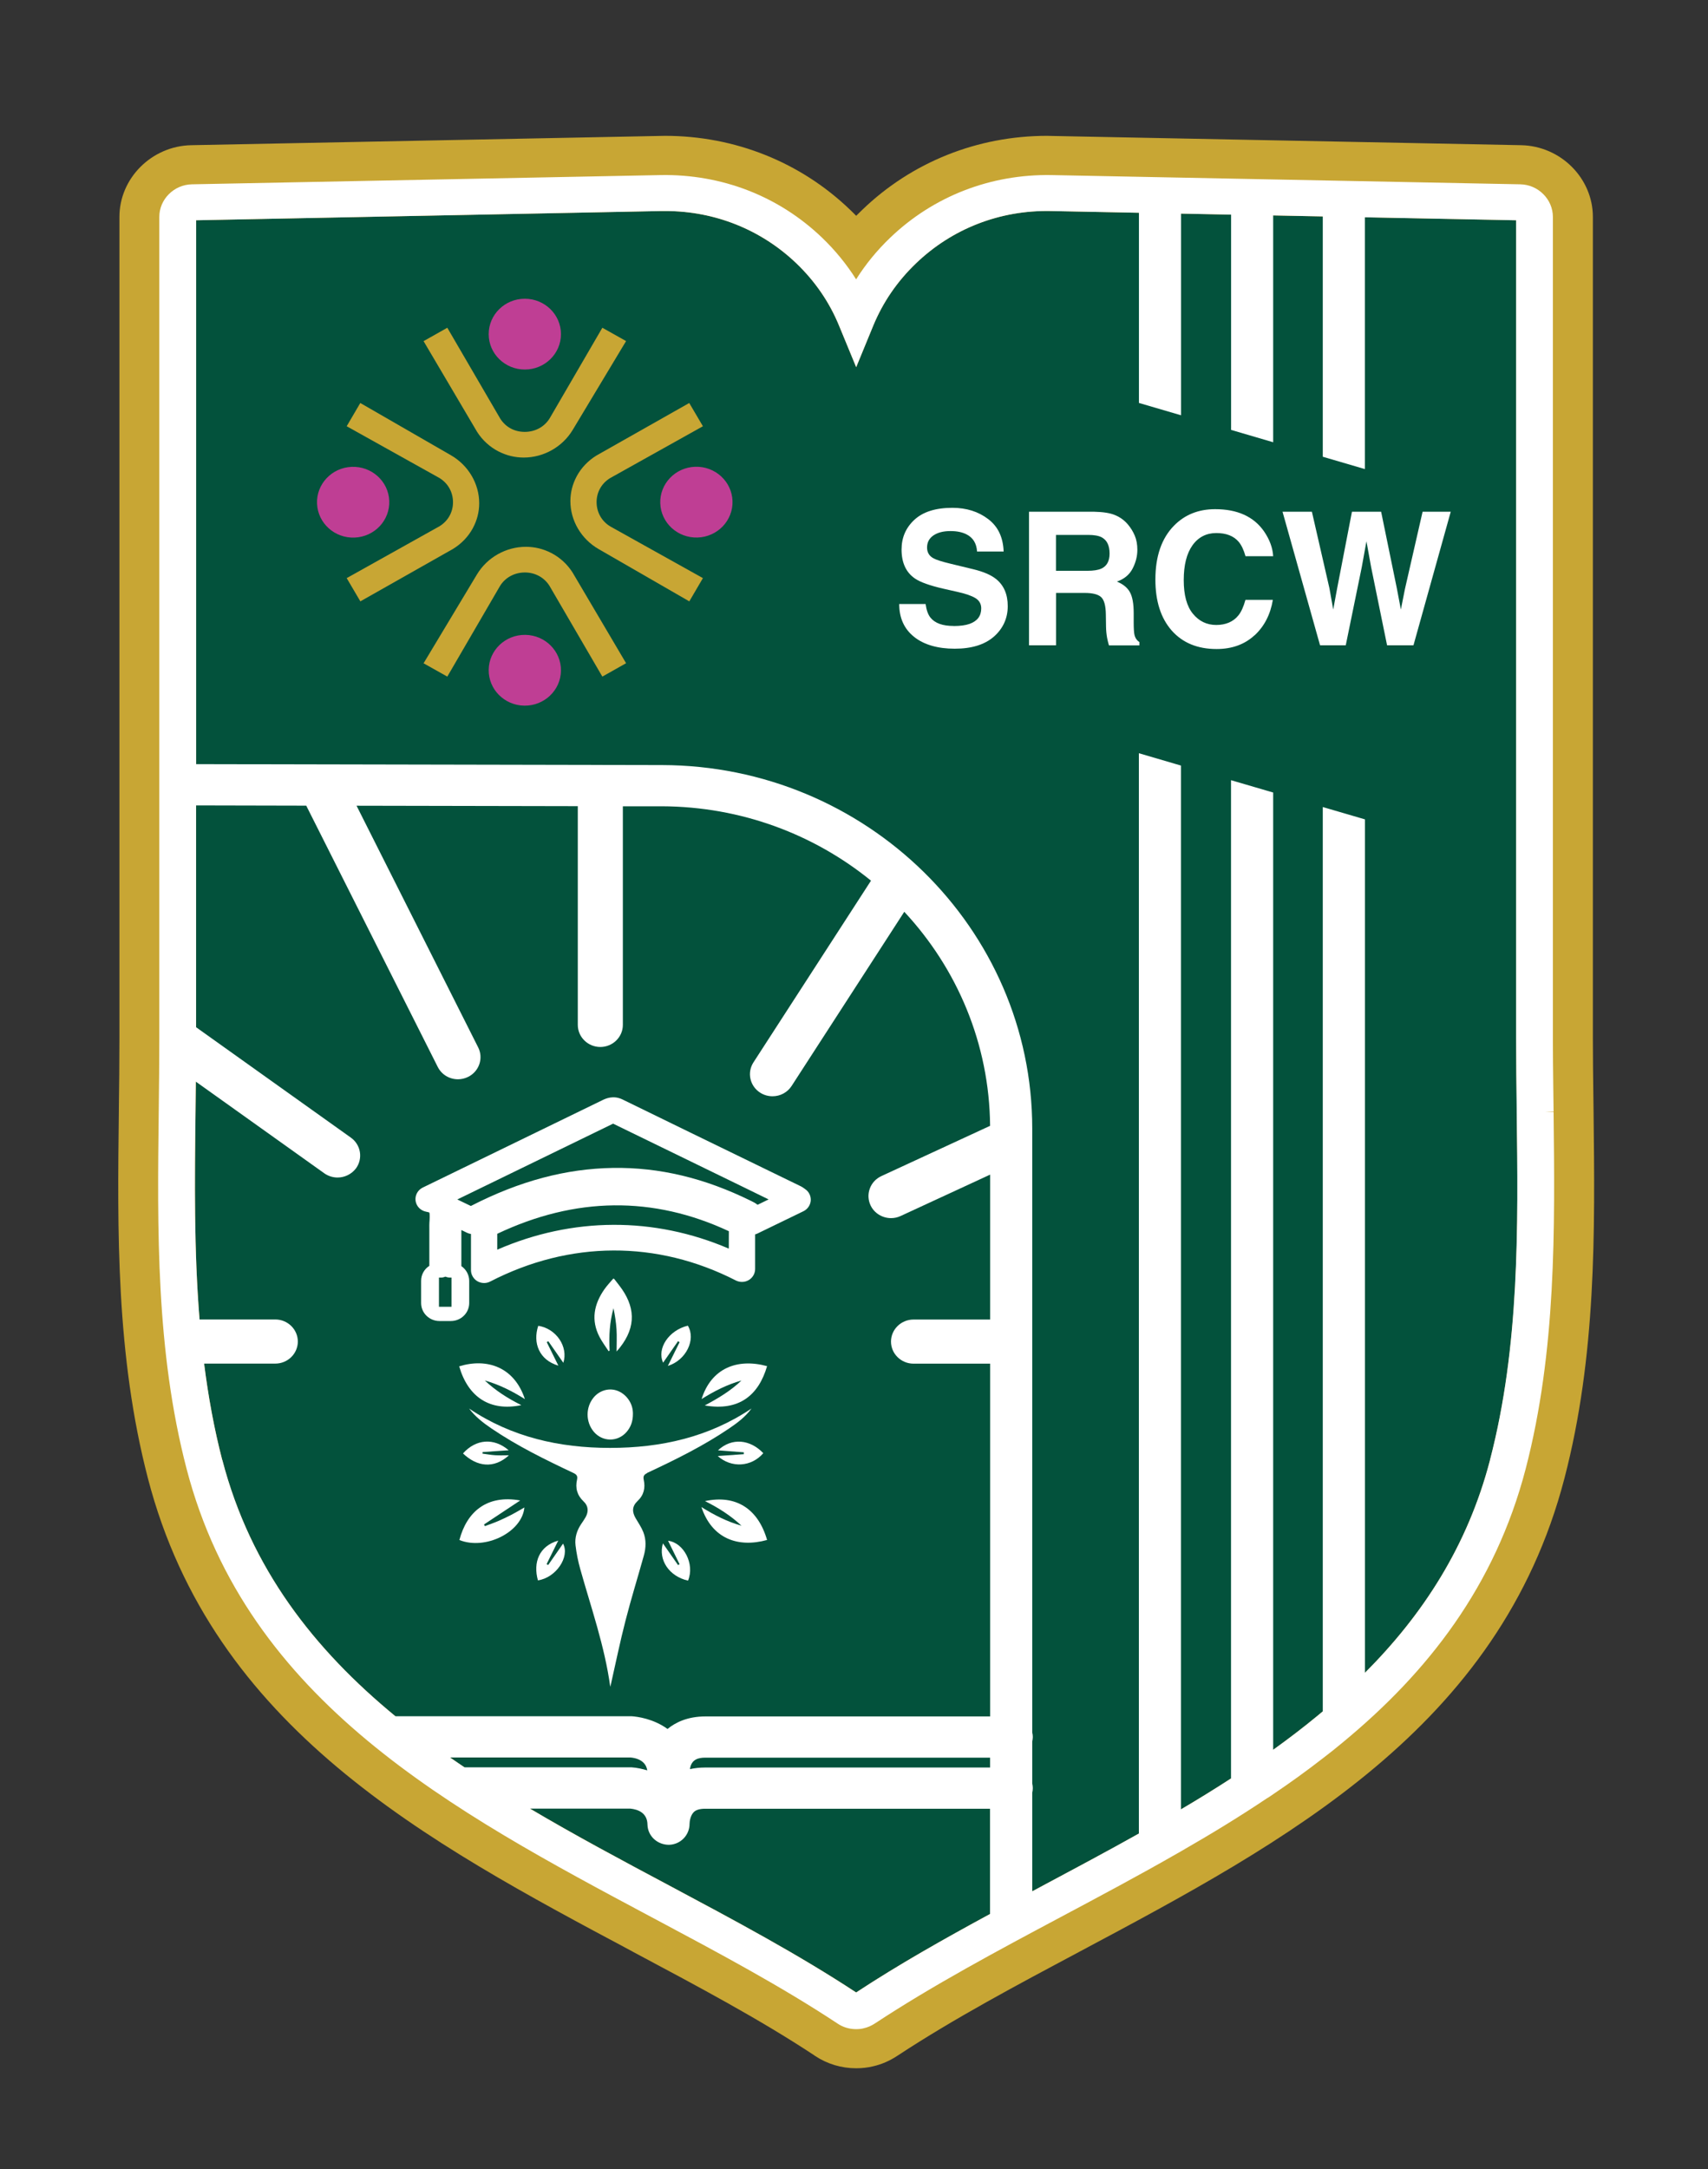 <svg width="390" height="495" viewBox="0 0 390 495" fill="none" xmlns="http://www.w3.org/2000/svg">
<rect x="0" y="0" width="390" height="495" fill="#333333" stroke="none"/>
<path d="M340.245 333.173C333.772 357.985 319.206 376.431 300.797 391.595C282.387 406.746 260.105 418.614 238.199 430.285L237.519 430.652C222.65 438.588 208.59 446.1 195.498 454.7C182.233 445.986 167.913 438.348 152.769 430.27C108.971 406.944 63.699 382.825 50.751 333.173C44.032 307.328 44.336 280.154 44.654 253.743C44.711 248.212 44.783 242.497 44.783 236.81V50.268L151.035 48.16H151.96C163.202 48.16 173.809 52.404 181.858 60.113C186.12 64.201 189.4 68.983 191.597 74.344L195.498 83.794L199.386 74.344C201.596 68.983 204.877 64.201 209.139 60.113C217.405 52.177 228.315 47.934 239.918 48.16L346.213 50.268V236.81C346.213 242.228 346.271 247.773 346.343 253.149V253.743C346.676 280.055 347.008 307.257 340.245 333.173Z" fill="#03523C"/>
<path d="M363.87 253.869L363.827 250.375C363.769 245.891 363.711 241.308 363.711 236.809V49.503C363.711 40.676 356.385 33.334 347.354 33.136L240.264 31.028L239.079 31C223.184 31 208.199 36.998 196.913 47.862C196.436 48.315 195.974 48.767 195.497 49.248C195.035 48.767 194.572 48.315 194.11 47.876C182.795 36.998 167.796 31 151.829 31L43.641 33.136C34.624 33.334 27.269 40.676 27.269 49.503V236.809C27.269 242.326 27.211 247.999 27.139 253.063V253.572C26.806 280.973 26.474 309.322 33.786 337.415C48.611 394.296 97.294 420.24 144.387 445.335L144.575 445.448C159.372 453.327 173.36 460.768 185.772 468.944L186.119 469.185C188.893 471.024 192.13 472 195.497 472C196.841 472 198.156 471.844 199.326 471.561C201.306 471.109 203.156 470.317 205.005 469.086C217.909 460.598 232.504 452.846 246.607 445.335C293.7 420.24 342.383 394.296 357.209 337.415C364.506 309.477 364.188 281.214 363.87 253.869ZM340.244 333.172C333.77 357.984 319.205 376.43 300.795 391.594C282.386 406.745 260.104 418.613 238.197 430.284L237.518 430.651C222.649 438.587 208.589 446.099 195.497 454.699C182.232 445.986 167.912 438.347 152.768 430.269C108.97 406.943 63.697 382.824 50.75 333.172C44.031 307.327 44.334 280.153 44.652 253.742C44.71 248.211 44.782 242.496 44.782 236.809V50.267L151.034 48.159H151.959C163.201 48.159 173.807 52.403 181.856 60.112C186.119 64.201 189.399 68.982 191.596 74.343L195.497 83.793L199.384 74.343C201.595 68.982 204.875 64.201 209.138 60.112C217.404 52.176 228.313 47.933 239.917 48.159L346.212 50.267V236.809C346.212 242.227 346.27 247.773 346.342 253.148V253.742C346.674 280.054 347.007 307.256 340.244 333.172Z" fill="#C8A634"/>
<path d="M354.739 253.757L352.861 253.658H354.739L354.667 247.943C354.624 244.236 354.58 240.502 354.58 236.81V49.503C354.58 45.486 351.242 42.147 347.153 42.062L240.092 39.955C226.22 39.714 213.157 44.764 203.273 54.242C200.282 57.1 197.666 60.282 195.484 63.748C193.303 60.297 190.701 57.114 187.71 54.242C177.841 44.779 164.807 39.714 150.891 39.955L43.816 42.062C39.712 42.147 36.374 45.486 36.374 49.503V236.81C36.374 242.228 36.316 247.646 36.244 253.658C35.926 280.478 35.579 308.233 42.602 335.195C56.445 388.299 103.379 413.309 148.767 437.513L149.519 437.909C164.344 445.816 178.347 453.285 191.207 461.773C192.45 462.622 193.924 463.074 195.484 463.074C196.135 463.074 196.742 463.004 197.204 462.876C198.1 462.678 198.938 462.325 199.82 461.745C213.056 453.031 227.882 445.123 242.216 437.484C251.146 432.731 260.163 427.936 268.935 422.9H268.978L268.992 422.871C268.992 422.871 268.992 422.857 269.021 422.857C269.093 422.829 269.151 422.787 269.224 422.744L269.657 422.49C276.391 418.628 283.009 414.61 289.367 410.338C289.367 410.338 289.367 410.338 289.396 410.338C289.829 410.069 290.277 409.772 290.711 409.461C294.598 406.844 298.369 404.128 302.04 401.271C303.629 400.068 305.19 398.823 306.722 397.536C326.041 381.579 341.387 361.959 348.367 335.209C355.361 308.318 355.043 280.591 354.739 253.771V253.757ZM50.737 333.172C48.859 325.929 47.544 318.588 46.605 311.189H62.861C65.693 311.189 68.005 308.926 68.005 306.153C68.005 303.381 65.693 301.117 62.861 301.117H45.564C44.278 285.345 44.452 269.416 44.639 253.742C44.668 251.465 44.683 249.159 44.712 246.839L74.089 267.789C74.97 268.398 76.011 268.723 77.08 268.723C78.713 268.723 80.259 267.959 81.242 266.686L81.271 266.658C82.918 264.409 82.412 261.254 80.129 259.627L44.77 234.419V183.805L69.927 183.861L99.955 243.487C100.836 245.227 102.599 246.302 104.579 246.302C105.359 246.302 106.139 246.118 106.847 245.778C109.391 244.548 110.445 241.52 109.188 239.031L81.415 183.876L131.933 183.975V233.896C131.933 236.668 134.245 238.932 137.077 238.932C139.909 238.932 142.221 236.668 142.221 233.896V184.003H151.108C169.243 184.06 185.904 190.425 198.88 200.978L172.046 242.44C171.309 243.572 171.064 244.93 171.367 246.245C171.671 247.561 172.48 248.678 173.636 249.4C174.46 249.909 175.413 250.178 176.396 250.178C178.173 250.178 179.792 249.301 180.745 247.844L206.481 208.079C218.518 221.009 225.916 238.154 226.075 256.925L201.25 268.398C200.007 268.978 199.068 269.982 198.606 271.255C198.143 272.528 198.216 273.886 198.794 275.103C199.632 276.857 201.467 277.989 203.447 277.989C204.212 277.989 204.949 277.833 205.643 277.508L226.09 268.058V301.131H208.591C205.759 301.131 203.447 303.395 203.447 306.167C203.447 308.94 205.759 311.203 208.591 311.203H226.09V391.708H161.064C157.018 391.708 154.244 393.066 152.423 394.565C149.172 392.217 145.516 391.75 144.244 391.665H90.287C71.835 376.501 57.255 358.041 50.766 333.172H50.737ZM226.075 403.364H161.064C159.807 403.364 158.637 403.492 157.538 403.732C157.856 401.44 159.547 401.115 161.05 401.115H226.075V403.364ZM147.799 404.015C146.643 403.675 145.444 403.407 144.215 403.322H106.053C104.94 402.572 103.856 401.822 102.758 401.073H143.955C146.802 401.355 147.611 402.841 147.799 404.015ZM195.484 454.7C182.219 445.986 167.899 438.347 152.755 430.27C142.091 424.597 131.355 418.868 121.008 412.743H143.926C145.718 412.927 147.813 413.733 147.842 416.407C147.915 418.981 150.053 421.004 152.755 421.004C155.385 420.933 157.452 418.826 157.452 416.195C157.452 415.714 157.64 414.299 158.42 413.535C158.926 413.026 159.807 412.771 161.05 412.771H226.061V436.791C215.382 442.577 205.152 448.348 195.47 454.714L195.484 454.7ZM340.231 333.172C335.102 352.863 324.857 368.537 311.664 381.749V186.988L302.04 184.173V390.548C301.621 390.902 301.202 391.255 300.783 391.595C297.546 394.268 294.179 396.829 290.711 399.318V180.863L281.087 178.048V405.854C277.344 408.287 273.53 410.635 269.657 412.913V174.709L260.048 171.894V418.43C252.823 422.475 245.482 426.394 238.185 430.284L237.505 430.652C236.899 430.977 236.306 431.302 235.699 431.614V409.122C235.786 408.782 235.829 408.428 235.829 408.061C235.829 407.693 235.771 407.339 235.699 407V397.437C235.771 397.098 235.829 396.758 235.829 396.404C235.829 396.051 235.786 395.697 235.699 395.372V257.534C235.699 211.885 197.768 174.681 151.137 174.596L44.784 174.384V50.267L151.036 48.159H151.961C163.203 48.159 173.809 52.403 181.858 60.113C186.121 64.201 189.401 68.982 191.597 74.344L195.499 83.793L199.386 74.344C201.597 68.982 204.877 64.201 209.14 60.113C217.405 52.177 228.315 47.933 239.919 48.159L260.062 48.556V91.955L269.671 94.77V48.754L281.102 48.98V98.109L290.711 100.924V49.164L302.04 49.39V104.234L311.649 107.049V49.588L346.185 50.267V236.81C346.185 242.228 346.243 247.773 346.315 253.148V253.742C346.647 280.054 346.98 307.257 340.217 333.172H340.231Z" fill="white"/>
<path d="M97.34 276.532C97.845 276.617 98.004 276.702 98.019 276.702C98.192 277.013 98.091 278.526 98.048 279.022C98.019 279.446 98.033 279.87 98.033 280.266V288.881C96.877 289.617 96.155 290.89 96.155 292.305V297.369C96.155 299.632 98.033 301.471 100.345 301.471H102.946C105.258 301.471 107.137 299.632 107.137 297.369V292.305C107.137 290.947 106.443 289.702 105.345 288.938V280.705L106.66 281.341C106.949 281.469 107.238 281.568 107.541 281.61C107.541 283.435 107.541 285.26 107.541 287.127V289.871C107.541 290.89 108.105 291.852 109.001 292.389C109.463 292.658 109.998 292.8 110.547 292.8C111.024 292.8 111.501 292.687 111.934 292.46C130.098 283.096 150.025 283.011 168.03 292.22C168.969 292.687 170.067 292.658 170.977 292.121C171.859 291.597 172.422 290.635 172.422 289.603V286.858C172.422 285.118 172.422 283.407 172.422 281.695C172.61 281.653 172.798 281.582 172.972 281.497L183.477 276.405C184.416 275.938 185.037 275.018 185.124 274C185.196 272.967 184.72 271.963 183.881 271.397L183.694 271.255C183.376 271.015 183.116 270.859 182.87 270.732L172.683 265.781C162.495 260.83 152.308 255.879 142.149 250.914C140.025 249.881 138.277 250.715 137.525 251.083L96.53 271.015C95.374 271.581 94.71 272.811 94.897 274.07C95.085 275.315 96.068 276.306 97.34 276.532ZM166.411 284.949C149.346 277.635 130.734 277.706 113.538 285.189V281.568C131.37 273.109 149.158 272.91 166.426 280.974C166.411 282.303 166.411 283.619 166.411 284.949ZM139.996 256.43C150.01 261.311 160.01 266.177 170.024 271.043L175.5 273.717L172.986 274.947C172.451 274.523 171.902 274.254 171.512 274.07C160.848 268.808 150.516 266.375 139.967 266.531C129.217 266.7 118.654 269.515 107.657 275.146C107.599 275.174 107.556 275.188 107.512 275.216L104.42 273.731L139.996 256.43ZM100.215 291.555H100.721C101.068 291.555 101.4 291.47 101.718 291.343C102.021 291.47 102.354 291.555 102.715 291.555H103.091V298.218H100.23V291.555H100.215Z" fill="white"/>
<path d="M142.004 294.186C141.441 293.366 140.805 292.602 140.198 291.81H140.01C139.345 292.602 138.608 293.366 138.016 294.214C135.617 297.638 134.895 301.273 136.903 305.121C137.496 306.253 138.276 307.285 138.97 308.36C139.042 308.318 139.129 308.275 139.201 308.219C139.013 304.951 139.201 301.726 140.082 298.543C140.415 300.17 140.675 301.782 140.776 303.409C140.877 305.022 140.79 306.635 140.79 308.431C145.096 303.593 145.284 298.939 142.019 294.2L142.004 294.186Z" fill="white"/>
<path d="M147.756 336.142C154.23 333.115 160.646 329.96 166.556 325.943C168.449 324.655 170.255 323.283 171.599 321.43C161.845 327.994 150.878 330.427 139.289 330.427C127.728 330.427 116.804 327.966 107.108 321.444C108.51 323.297 110.316 324.698 112.209 325.985C118.105 329.988 124.492 333.115 130.922 336.142C131.673 336.496 131.933 336.849 131.76 337.656C131.327 339.565 131.76 341.235 133.263 342.649C134.347 343.653 134.433 344.955 133.711 346.242C133.407 346.78 133.061 347.275 132.714 347.784C131.717 349.255 131.211 350.91 131.413 352.636C131.63 354.475 131.991 356.3 132.497 358.082C134.968 366.924 138.06 375.609 139.346 384.946C139.419 384.648 139.448 384.535 139.476 384.436C140.589 379.542 141.586 374.633 142.843 369.781C144.115 364.83 145.632 359.95 147.005 355.027C147.511 353.23 147.583 351.391 146.889 349.637C146.456 348.548 145.777 347.544 145.17 346.525C144.274 345.026 144.317 343.738 145.574 342.55C147.034 341.178 147.381 339.551 146.991 337.712C146.832 336.948 146.991 336.538 147.785 336.17L147.756 336.142Z" fill="white"/>
<path d="M135.546 326.693C137.511 329.069 140.979 329.14 143.031 326.834C144.042 325.688 144.534 324.33 144.519 322.619C144.519 322.505 144.519 322.194 144.476 321.897C144.245 319.775 142.641 317.851 140.632 317.271C138.811 316.748 136.803 317.399 135.546 318.927C133.71 321.147 133.71 324.472 135.546 326.693Z" fill="white"/>
<path d="M160.198 319.28C163.102 317.455 166.064 315.955 169.301 315.05C166.873 317.37 164.027 319.096 160.92 320.737C168.766 322.095 173.217 318.403 175.153 311.768C168.246 309.887 162.379 312.32 160.198 319.28Z" fill="white"/>
<path d="M104.853 311.825C106.876 318.785 111.804 322.166 119.043 320.667C115.922 319.125 113.133 317.328 110.691 315.036C113.928 315.956 116.89 317.427 119.852 319.294C117.439 311.967 111.211 309.859 104.853 311.811V311.825Z" fill="white"/>
<path d="M160.978 342.566C164.084 344.108 166.873 345.904 169.315 348.182C166.064 347.276 163.102 345.763 160.154 343.924C162.582 351.152 168.506 353.274 175.153 351.435C173.116 344.376 168.102 341.038 160.978 342.566Z" fill="white"/>
<path d="M113.726 347.133C112.743 347.557 111.731 347.897 110.72 348.279C110.648 348.152 110.575 348.024 110.518 347.897C113.278 346.072 116.038 344.247 118.783 342.422C111.124 341.05 106.587 345.039 104.896 351.448C110.835 353.838 119.231 349.637 119.737 344.021C118.769 344.573 117.815 345.153 116.832 345.662C115.821 346.185 114.78 346.68 113.74 347.133H113.726Z" fill="white"/>
<path d="M157.062 302.531C152.698 303.578 149.938 307.751 151.412 310.977C152.54 309.364 153.681 307.723 154.823 306.068C154.938 306.153 155.054 306.224 155.169 306.308C154.274 308.105 153.392 309.902 152.496 311.712C156.629 310.453 158.97 305.714 157.062 302.531Z" fill="white"/>
<path d="M128.625 311.02C129.81 307.327 127.006 303.197 122.903 302.56C121.602 306.465 123.119 310.383 127.498 311.656C126.616 309.888 125.735 308.077 124.839 306.281C124.954 306.21 125.084 306.139 125.2 306.083C126.342 307.724 127.469 309.35 128.639 311.02H128.625Z" fill="white"/>
<path d="M152.539 351.605C153.406 353.359 154.288 355.17 155.169 356.966C155.054 357.037 154.938 357.094 154.822 357.164C153.681 355.509 152.525 353.868 151.369 352.213C150.256 355.99 152.799 359.753 157.105 360.715C158.681 356.938 156.137 352.043 152.539 351.619V351.605Z" fill="white"/>
<path d="M125.17 357.15C125.054 357.079 124.924 357.023 124.809 356.952C125.705 355.141 126.6 353.345 127.467 351.577C123.089 352.836 121.687 356.584 122.829 360.658C126.976 360.05 130.17 355.255 128.566 352.27C127.453 353.882 126.311 355.523 125.17 357.15Z" fill="white"/>
<path d="M116.153 330.965C112.757 328.051 108.653 328.405 105.72 331.687C108.885 334.728 112.786 335.251 116.211 332.111C115.069 332.111 114.058 332.167 113.061 332.097C112.092 332.04 111.139 331.856 110.171 331.729C110.171 331.616 110.185 331.488 110.2 331.375C112.165 331.234 114.13 331.107 116.167 330.965H116.153Z" fill="white"/>
<path d="M163.867 332.267C167.003 335.082 171.584 334.785 174.286 331.631C171.295 328.476 167.09 328.024 163.94 330.98C165.876 331.121 167.856 331.277 169.835 331.433C169.835 331.574 169.835 331.716 169.835 331.857C167.856 331.999 165.89 332.14 163.882 332.281L163.867 332.267Z" fill="white"/>
<path d="M119.837 84.33C124.394 84.33 128.088 80.714 128.088 76.253C128.088 71.792 124.394 68.175 119.837 68.175C115.28 68.175 111.586 71.792 111.586 76.253C111.586 80.714 115.28 84.33 119.837 84.33Z" fill="#BF3E94"/>
<path d="M113.797 103.003C115.604 103.936 117.554 104.417 119.592 104.417C124.144 104.417 128.421 101.998 130.762 98.122L142.958 77.837L137.539 74.796L125.545 95.406C124.36 97.387 122.222 98.561 119.823 98.561C117.424 98.561 115.445 97.443 114.231 95.548L102.136 74.796L96.717 77.851L108.942 98.561C110.141 100.442 111.818 101.984 113.812 103.017L113.797 103.003Z" fill="#C8A634"/>
<path d="M128.088 153.074C128.152 148.614 124.51 144.947 119.954 144.883C115.397 144.82 111.652 148.385 111.587 152.846C111.523 157.306 115.164 160.973 119.721 161.037C124.277 161.1 128.023 157.535 128.088 153.074Z" fill="#BF3E94"/>
<path d="M125.878 126.202C124.071 125.268 122.121 124.787 120.083 124.787C115.531 124.787 111.254 127.206 108.913 131.082L96.717 151.368L102.136 154.409L114.13 133.798C115.315 131.818 117.453 130.644 119.852 130.644C122.178 130.644 124.23 131.761 125.444 133.657L137.539 154.409L142.958 151.353L130.733 130.644C129.534 128.762 127.857 127.22 125.863 126.188L125.878 126.202Z" fill="#C8A634"/>
<path d="M159.284 122.668C163.838 122.521 167.409 118.788 167.258 114.329C167.108 109.87 163.294 106.375 158.74 106.522C154.185 106.67 150.615 110.403 150.765 114.862C150.916 119.32 154.73 122.815 159.284 122.668Z" fill="#BF3E94"/>
<path d="M131.687 108.69C130.733 110.458 130.242 112.368 130.242 114.363C130.242 118.819 132.713 123.006 136.672 125.297L157.394 137.237L160.501 131.932L139.447 120.191C137.424 119.031 136.224 116.937 136.224 114.589C136.224 112.311 137.366 110.303 139.302 109.114L160.501 97.274L157.379 91.969L136.224 103.937C134.302 105.111 132.727 106.752 131.673 108.704L131.687 108.69Z" fill="#C8A634"/>
<path d="M80.964 122.682C85.517 122.504 89.062 118.746 88.881 114.288C88.7 109.831 84.862 106.362 80.309 106.54C75.756 106.718 72.211 110.476 72.392 114.933C72.573 119.391 76.41 122.86 80.964 122.682Z" fill="#BF3E94"/>
<path d="M107.975 120.516C108.929 118.748 109.42 116.838 109.42 114.843C109.42 110.388 106.949 106.2 102.99 103.909L82.268 91.969L79.161 97.274L100.215 109.015C102.238 110.175 103.438 112.269 103.438 114.617C103.438 116.895 102.296 118.903 100.36 120.092L79.161 131.932L82.283 137.237L103.438 125.269C105.359 124.095 106.935 122.454 107.989 120.502L107.975 120.516Z" fill="#C8A634"/>
<path d="M217.78 142.866C219.269 142.866 220.483 142.696 221.407 142.371C223.17 141.734 224.052 140.56 224.052 138.834C224.052 137.83 223.618 137.052 222.737 136.5C221.855 135.963 220.483 135.482 218.619 135.072L215.425 134.35C212.289 133.629 210.107 132.851 208.908 132.016C206.871 130.616 205.859 128.409 205.859 125.41C205.859 122.68 206.842 120.416 208.807 118.606C210.772 116.795 213.662 115.89 217.477 115.89C220.656 115.89 223.373 116.738 225.627 118.45C227.881 120.148 229.052 122.623 229.167 125.863H223.098C222.983 124.024 222.202 122.722 220.714 121.958C219.731 121.449 218.503 121.194 217.044 121.194C215.411 121.194 214.125 121.52 213.142 122.185C212.174 122.849 211.683 123.769 211.683 124.957C211.683 126.046 212.159 126.867 213.113 127.39C213.72 127.744 215.035 128.168 217.044 128.649L222.246 129.908C224.529 130.46 226.248 131.196 227.404 132.115C229.211 133.544 230.106 135.623 230.106 138.339C230.106 141.055 229.052 143.432 226.942 145.285C224.832 147.124 221.855 148.043 217.997 148.043C214.139 148.043 210.96 147.138 208.706 145.327C206.452 143.517 205.324 141.027 205.324 137.844H211.35C211.538 139.23 211.914 140.277 212.477 140.97C213.503 142.229 215.252 142.852 217.752 142.852L217.78 142.866Z" fill="white"/>
<path d="M247.649 135.313H241.132V147.266H234.962V116.781H249.774C251.898 116.824 253.516 117.079 254.658 117.574C255.799 118.055 256.767 118.762 257.562 119.71C258.212 120.488 258.733 121.336 259.123 122.27C259.513 123.204 259.701 124.279 259.701 125.481C259.701 126.924 259.34 128.353 258.617 129.753C257.895 131.154 256.695 132.144 255.033 132.724C256.421 133.29 257.418 134.096 257.996 135.129C258.574 136.176 258.863 137.76 258.863 139.896V141.947C258.863 143.333 258.92 144.281 259.022 144.776C259.181 145.569 259.571 146.148 260.163 146.516V147.28H253.213C253.025 146.601 252.88 146.064 252.808 145.639C252.649 144.79 252.562 143.913 252.548 143.008L252.505 140.179C252.476 138.227 252.129 136.939 251.45 136.289C250.771 135.638 249.499 135.313 247.649 135.313ZM251.479 129.767C252.736 129.187 253.357 128.042 253.357 126.33C253.357 124.477 252.75 123.246 251.536 122.61C250.857 122.256 249.831 122.072 248.459 122.072H241.118V130.263H248.271C249.687 130.263 250.756 130.093 251.464 129.767H251.479Z" fill="white"/>
<path d="M286.447 144.987C284.193 147.067 281.303 148.114 277.792 148.114C273.442 148.114 270.032 146.699 267.546 143.898C265.061 141.069 263.818 137.193 263.818 132.27C263.818 126.951 265.234 122.849 268.067 119.963C270.523 117.459 273.659 116.2 277.459 116.2C282.546 116.2 286.259 117.884 288.615 121.251C289.915 123.146 290.609 125.042 290.71 126.937H284.395C283.991 125.48 283.456 124.377 282.82 123.627C281.679 122.297 279.974 121.647 277.719 121.647C275.465 121.647 273.616 122.58 272.286 124.448C270.957 126.315 270.292 128.96 270.292 132.383C270.292 135.807 270.986 138.367 272.387 140.065C273.789 141.776 275.566 142.625 277.719 142.625C279.872 142.625 281.621 141.889 282.777 140.432C283.413 139.654 283.947 138.466 284.381 136.896H290.638C290.089 140.22 288.701 142.922 286.462 145.002L286.447 144.987Z" fill="white"/>
<path d="M324.842 116.781H331.258L322.747 147.266H316.721L313.08 129.428L312.01 123.529L310.941 129.428L307.285 147.266H301.418L292.849 116.781H299.554L303.557 134.238L304.424 139.104L305.305 134.351L308.701 116.781H315.363L318.946 134.238L319.871 139.104L320.796 134.436L324.828 116.796L324.842 116.781Z" fill="white"/>
</svg>
